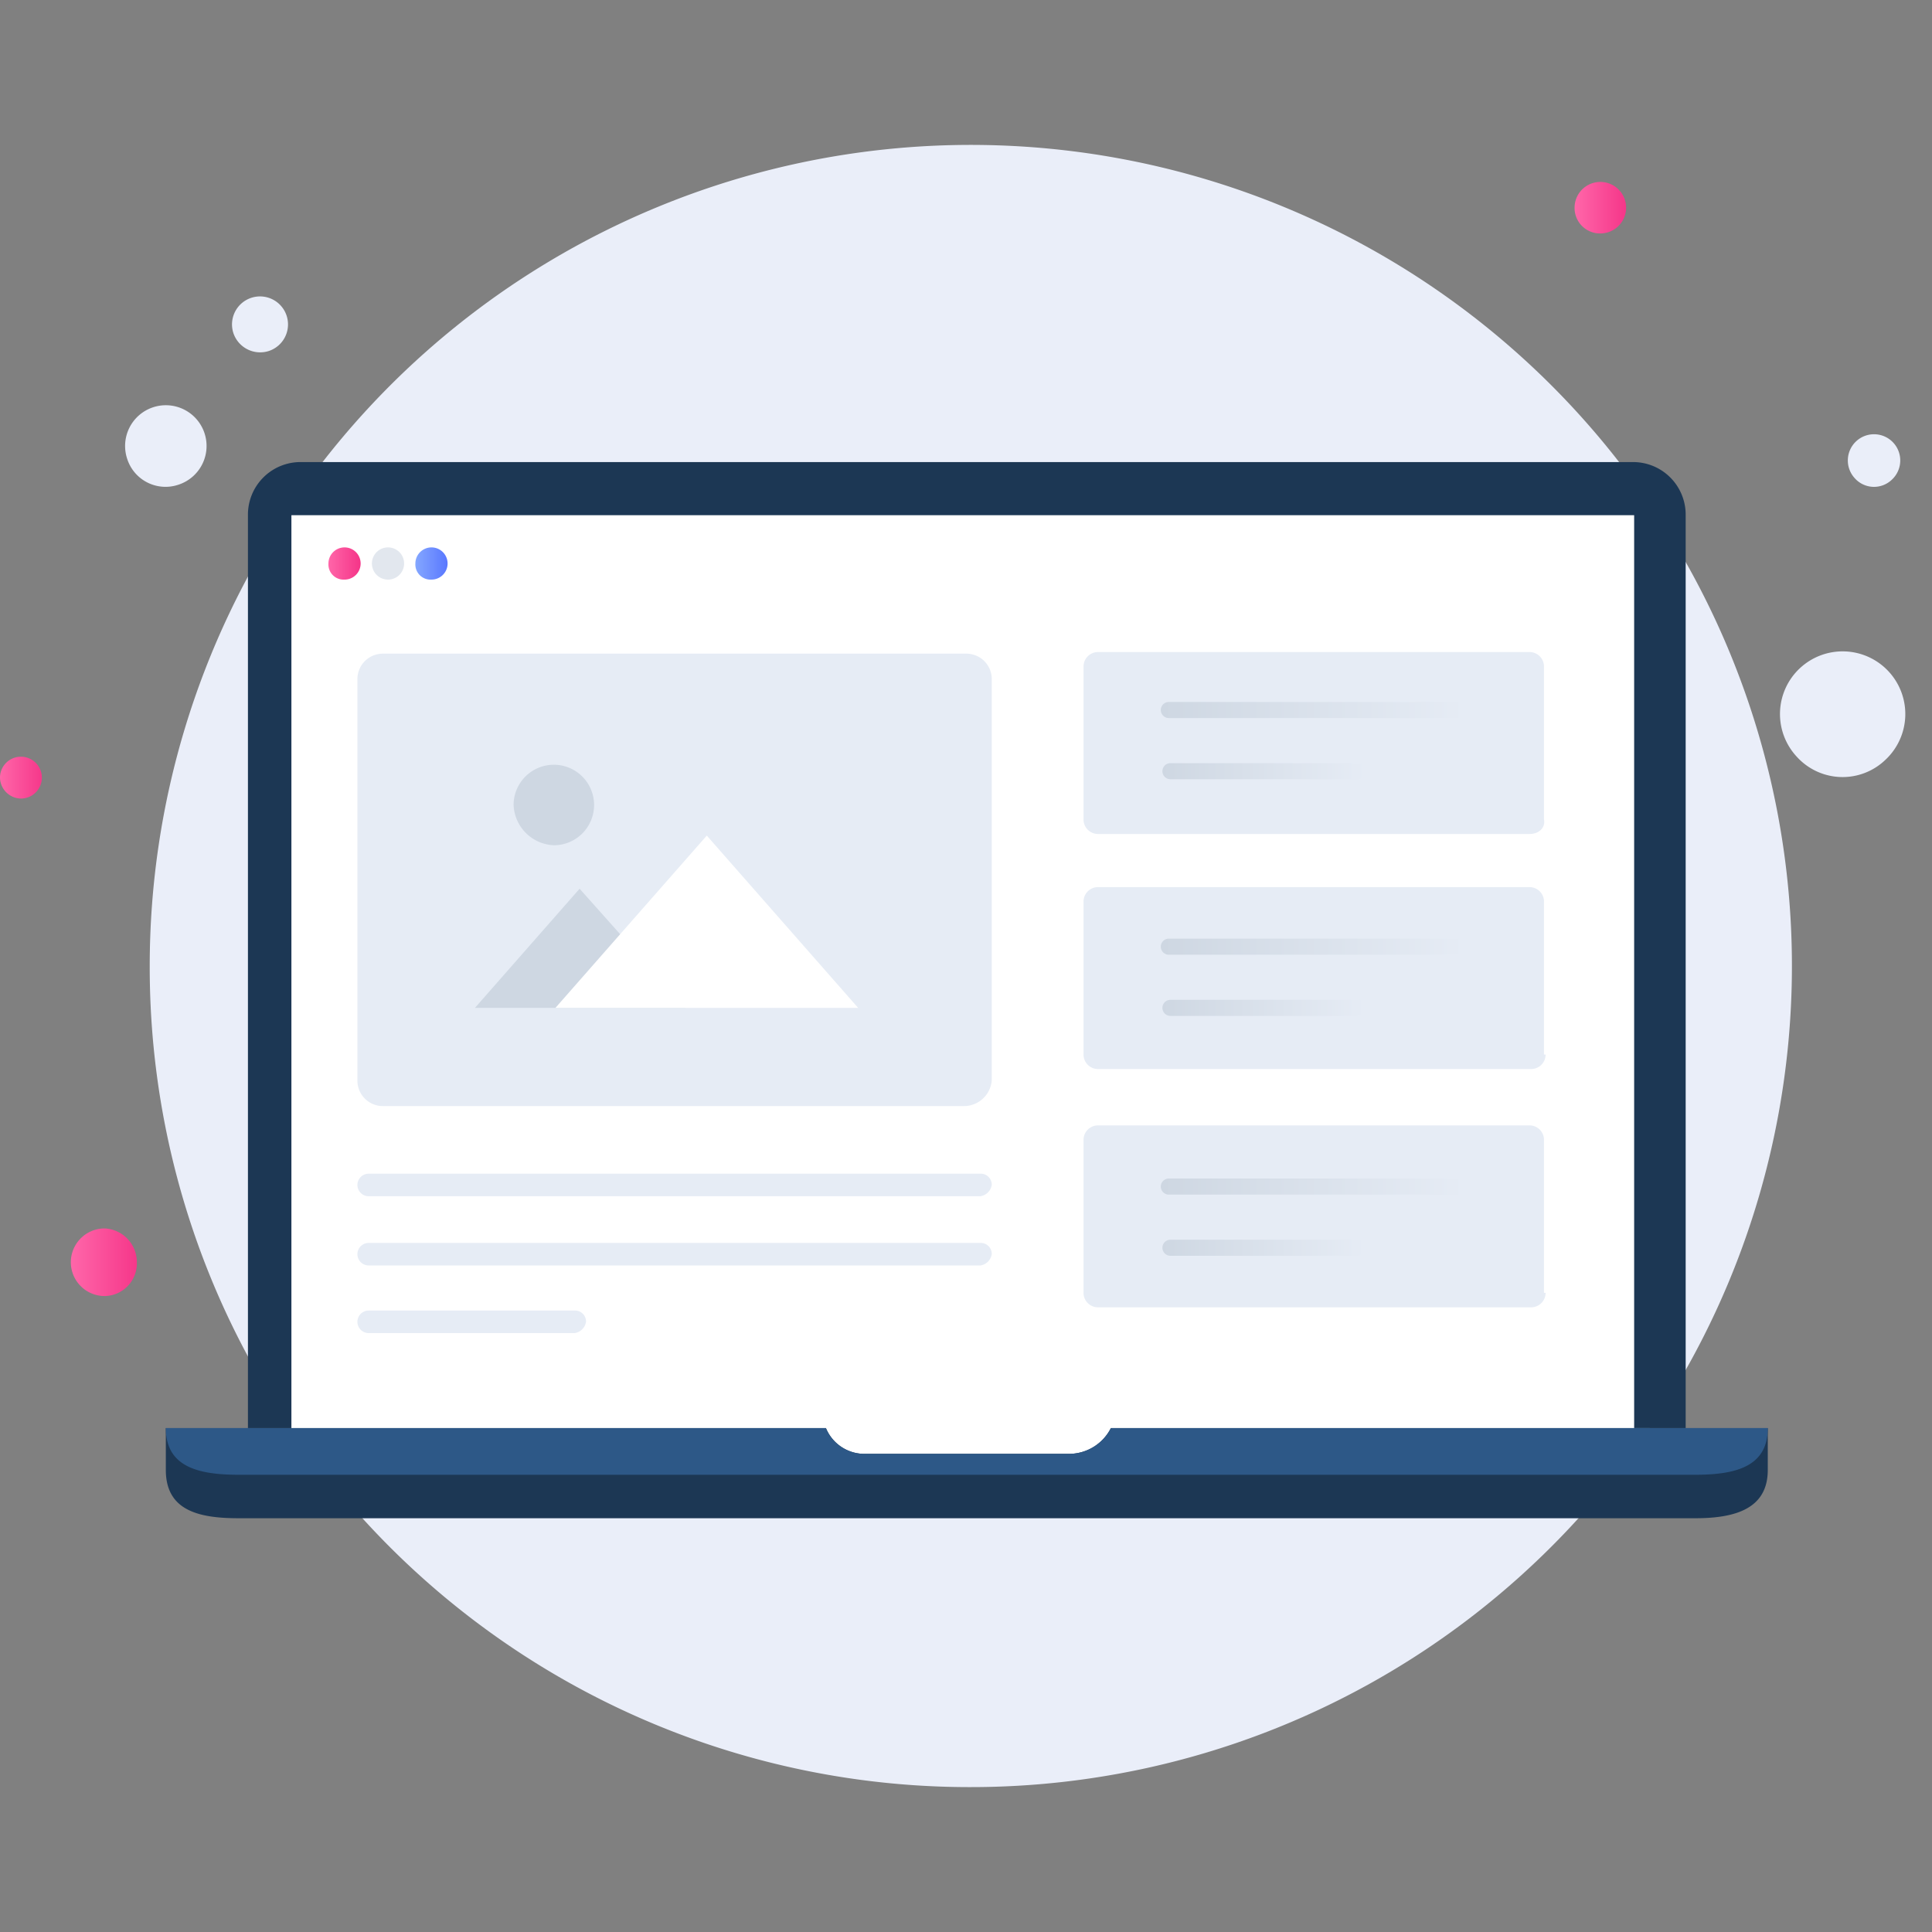 <?xml version="1.0" encoding="UTF-8"?> <svg xmlns="http://www.w3.org/2000/svg" xmlns:xlink="http://www.w3.org/1999/xlink" width="120" height="120" viewBox="0 0 120 120"><rect x="0" y="0" width="120" height="120" fill="#808080" stroke="none"/> <defs> <linearGradient id="linear-gradient" x1="0.009" y1="198.814" x2="1.021" y2="198.814" gradientUnits="objectBoundingBox"> <stop offset="0" stop-color="#ff66a9"></stop> <stop offset="1" stop-color="#f53689"></stop> </linearGradient> <linearGradient id="linear-gradient-2" x1="0.006" y1="301.743" x2="0.997" y2="301.743" xlink:href="#linear-gradient"></linearGradient> <linearGradient id="linear-gradient-3" x1="0" y1="344.033" x2="1.042" y2="344.033" xlink:href="#linear-gradient"></linearGradient> <linearGradient id="linear-gradient-4" x1="-0.007" y1="460.409" x2="0.962" y2="460.409" xlink:href="#linear-gradient"></linearGradient> <linearGradient id="linear-gradient-5" x1="0.022" y1="460.409" x2="0.991" y2="460.409" gradientUnits="objectBoundingBox"> <stop offset="0" stop-color="#83a6ff"></stop> <stop offset="1" stop-color="#5a78ff"></stop> </linearGradient> <linearGradient id="linear-gradient-6" y1="902.085" x2="0.998" y2="902.085" gradientUnits="objectBoundingBox"> <stop offset="0" stop-color="#ced7e2"></stop> <stop offset="1" stop-color="#e6ecf5"></stop> </linearGradient> <linearGradient id="linear-gradient-7" x1="-0.008" y1="894.488" x2="0.994" y2="894.488" xlink:href="#linear-gradient-6"></linearGradient> <linearGradient id="linear-gradient-8" x1="0" y1="872.711" x2="0.998" y2="872.711" xlink:href="#linear-gradient-6"></linearGradient> <linearGradient id="linear-gradient-9" x1="-0.008" y1="865.115" x2="0.994" y2="865.115" xlink:href="#linear-gradient-6"></linearGradient> <linearGradient id="linear-gradient-10" x1="0" y1="842.931" x2="0.998" y2="842.931" xlink:href="#linear-gradient-6"></linearGradient> <linearGradient id="linear-gradient-11" x1="-0.008" y1="835.334" x2="0.994" y2="835.334" xlink:href="#linear-gradient-6"></linearGradient> </defs> <g id="Group_83683" data-name="Group 83683" transform="translate(-435 -4174)"> <rect id="Rectangle_39" data-name="Rectangle 39" width="120" height="120" transform="translate(435 4174)" fill="none"></rect> <g id="Group_83682" data-name="Group 83682" transform="translate(-470 3683)"> <path id="Path_11954" data-name="Path 11954" d="M965.1,602a51,51,0,1,0-50.8-51A50.915,50.915,0,0,0,965.1,602Z" fill="#eaeef9"></path> <path id="Path_11955" data-name="Path 11955" d="M916.1,521.1a2.53,2.53,0,1,0-3.2-1.6A2.5,2.5,0,0,0,916.1,521.1Z" fill="#eaeef9"></path> <path id="Path_11956" data-name="Path 11956" d="M921.7,512.8a1.739,1.739,0,1,0-2.2-1.1A1.755,1.755,0,0,0,921.7,512.8Z" fill="#eaeef9"></path> <path id="Path_11957" data-name="Path 11957" d="M1022.1,538.2a3.892,3.892,0,1,0-5.5-.2A3.837,3.837,0,0,0,1022.1,538.2Z" fill="#eaeef9"></path> <path id="Path_11958" data-name="Path 11958" d="M1022.5,520.8a1.628,1.628,0,1,0-2.3-.1A1.6,1.6,0,0,0,1022.5,520.8Z" fill="#eaeef9"></path> <path id="Path_11959" data-name="Path 11959" d="M911.5,571.5a2.03,2.03,0,0,0,2-2.1,2.094,2.094,0,0,0-2-2.1,2.1,2.1,0,0,0,0,4.2Z" fill="url(#linear-gradient)"></path> <path id="Path_11960" data-name="Path 11960" d="M1004.4,505.5a1.6,1.6,0,1,0-1.6-1.6A1.58,1.58,0,0,0,1004.4,505.5Z" fill="url(#linear-gradient-2)"></path> <path id="Path_11961" data-name="Path 11961" d="M906.3,540.6a1.3,1.3,0,1,0-1.3-1.3A1.324,1.324,0,0,0,906.3,540.6Z" fill="url(#linear-gradient-3)"></path> <path id="Path_11962" data-name="Path 11962" d="M1009.7,579.7H920.4V523a3.265,3.265,0,0,1,3.3-3.3h82.7a3.265,3.265,0,0,1,3.3,3.3Z" fill="#1c3754"></path> <path id="Path_11963" data-name="Path 11963" d="M987.4,582.7H923.1V523h83.4v59.7h-9.8" fill="#fff"></path> <path id="Path_11964" data-name="Path 11964" d="M1014.8,579.7v2.6c0,2.4-2,3-4.5,3H919.8c-2.5,0-4.5-.5-4.5-3v-2.6h41a2.586,2.586,0,0,0,2.5,1.6h12.7a2.918,2.918,0,0,0,2.5-1.6Z" fill="#1c3754"></path> <path id="Path_11965" data-name="Path 11965" d="M1014.8,579.7c0,2.4-2,2.9-4.5,2.9H919.8c-2.5,0-4.5-.5-4.5-2.9h41a2.586,2.586,0,0,0,2.5,1.6h12.7a2.918,2.918,0,0,0,2.5-1.6Z" fill="#2d5887"></path> <path id="Path_11966" data-name="Path 11966" d="M926.4,527a1,1,0,1,0-1-1A.942.942,0,0,0,926.4,527Z" fill="url(#linear-gradient-4)"></path> <path id="Path_11967" data-name="Path 11967" d="M929.1,527a1,1,0,1,0-1-1A1,1,0,0,0,929.1,527Z" fill="#ced7e2" opacity="0.6"></path> <path id="Path_11968" data-name="Path 11968" d="M931.8,527a1,1,0,1,0-1-1A.942.942,0,0,0,931.8,527Z" fill="url(#linear-gradient-5)"></path> <path id="Path_11969" data-name="Path 11969" d="M1000,542.8H973.2a.9.9,0,0,1-.9-.9v-9.5a.9.9,0,0,1,.9-.9H1000a.9.9,0,0,1,.9.9v9.5C1001,542.4,1000.6,542.8,1000,542.8Z" fill="#e6ecf5"></path> <path id="Path_11970" data-name="Path 11970" d="M1001,556.5a.9.9,0,0,1-.9.9H973.2a.9.9,0,0,1-.9-.9V547a.9.9,0,0,1,.9-.9H1000a.9.9,0,0,1,.9.9v9.5Z" fill="#e6ecf5"></path> <path id="Path_11971" data-name="Path 11971" d="M995.6,535.6h-18a.5.5,0,0,1,0-1h18a.472.472,0,0,1,.5.5C996,535.4,995.8,535.6,995.6,535.6Z" fill="url(#linear-gradient-6)"></path> <path id="Path_11972" data-name="Path 11972" d="M989.3,539.4H977.7a.5.5,0,0,1,0-1h11.7a.472.472,0,0,1,.5.5C989.8,539.1,989.6,539.4,989.3,539.4Z" fill="url(#linear-gradient-7)"></path> <path id="Path_11973" data-name="Path 11973" d="M995.6,550.3h-18a.5.5,0,0,1,0-1h18a.472.472,0,0,1,.5.5C996,550.1,995.8,550.3,995.6,550.3Z" fill="url(#linear-gradient-8)"></path> <path id="Path_11974" data-name="Path 11974" d="M989.3,554.1H977.7a.5.5,0,0,1,0-1h11.7a.472.472,0,0,1,.5.5A.634.634,0,0,1,989.3,554.1Z" fill="url(#linear-gradient-9)"></path> <path id="Path_11975" data-name="Path 11975" d="M1001,571.3a.9.9,0,0,1-.9.9H973.2a.9.9,0,0,1-.9-.9v-9.5a.9.9,0,0,1,.9-.9H1000a.9.9,0,0,1,.9.9v9.5Z" fill="#e6ecf5"></path> <path id="Path_11976" data-name="Path 11976" d="M995.6,565.2h-18a.5.5,0,0,1,0-1h18a.472.472,0,0,1,.5.5C996,565,995.8,565.2,995.6,565.2Z" fill="url(#linear-gradient-10)"></path> <path id="Path_11977" data-name="Path 11977" d="M989.3,569H977.7a.5.5,0,0,1,0-1h11.7a.472.472,0,0,1,.5.5C989.8,568.7,989.6,569,989.3,569Z" fill="url(#linear-gradient-11)"></path> <g id="Group_83690" data-name="Group 83690"> <path id="Path_11978" data-name="Path 11978" d="M964.9,559.7H928.8a1.579,1.579,0,0,1-1.6-1.6V533.2a1.579,1.579,0,0,1,1.6-1.6H965a1.579,1.579,0,0,1,1.6,1.6v24.9A1.735,1.735,0,0,1,964.9,559.7Z" fill="#e6ecf5"></path> <path id="Path_11979" data-name="Path 11979" d="M947.6,553.6H934.5l6.5-7.4Z" fill="#ced7e2"></path> <path id="Path_11980" data-name="Path 11980" d="M958.3,553.6H939.5l9.4-10.7Z" fill="#fff"></path> <path id="Path_11981" data-name="Path 11981" d="M939.4,543.5a2.5,2.5,0,1,0-2.5-2.5A2.61,2.61,0,0,0,939.4,543.5Z" fill="#ced7e2"></path> </g> <path id="Path_11982" data-name="Path 11982" d="M965.9,569.6h-38a.7.7,0,0,1,0-1.4h38a.684.684,0,0,1,.7.7A.842.842,0,0,1,965.9,569.6Z" fill="#e6ecf5"></path> <path id="Path_11983" data-name="Path 11983" d="M965.9,565.3h-38a.7.7,0,0,1,0-1.4h38a.684.684,0,0,1,.7.7A.842.842,0,0,1,965.9,565.3Z" fill="#e6ecf5"></path> <path id="Path_11984" data-name="Path 11984" d="M940.7,573.8H927.9a.7.7,0,0,1,0-1.4h12.8a.684.684,0,0,1,.7.7A.842.842,0,0,1,940.7,573.8Z" fill="#e6ecf5"></path> </g> </g> </svg> 